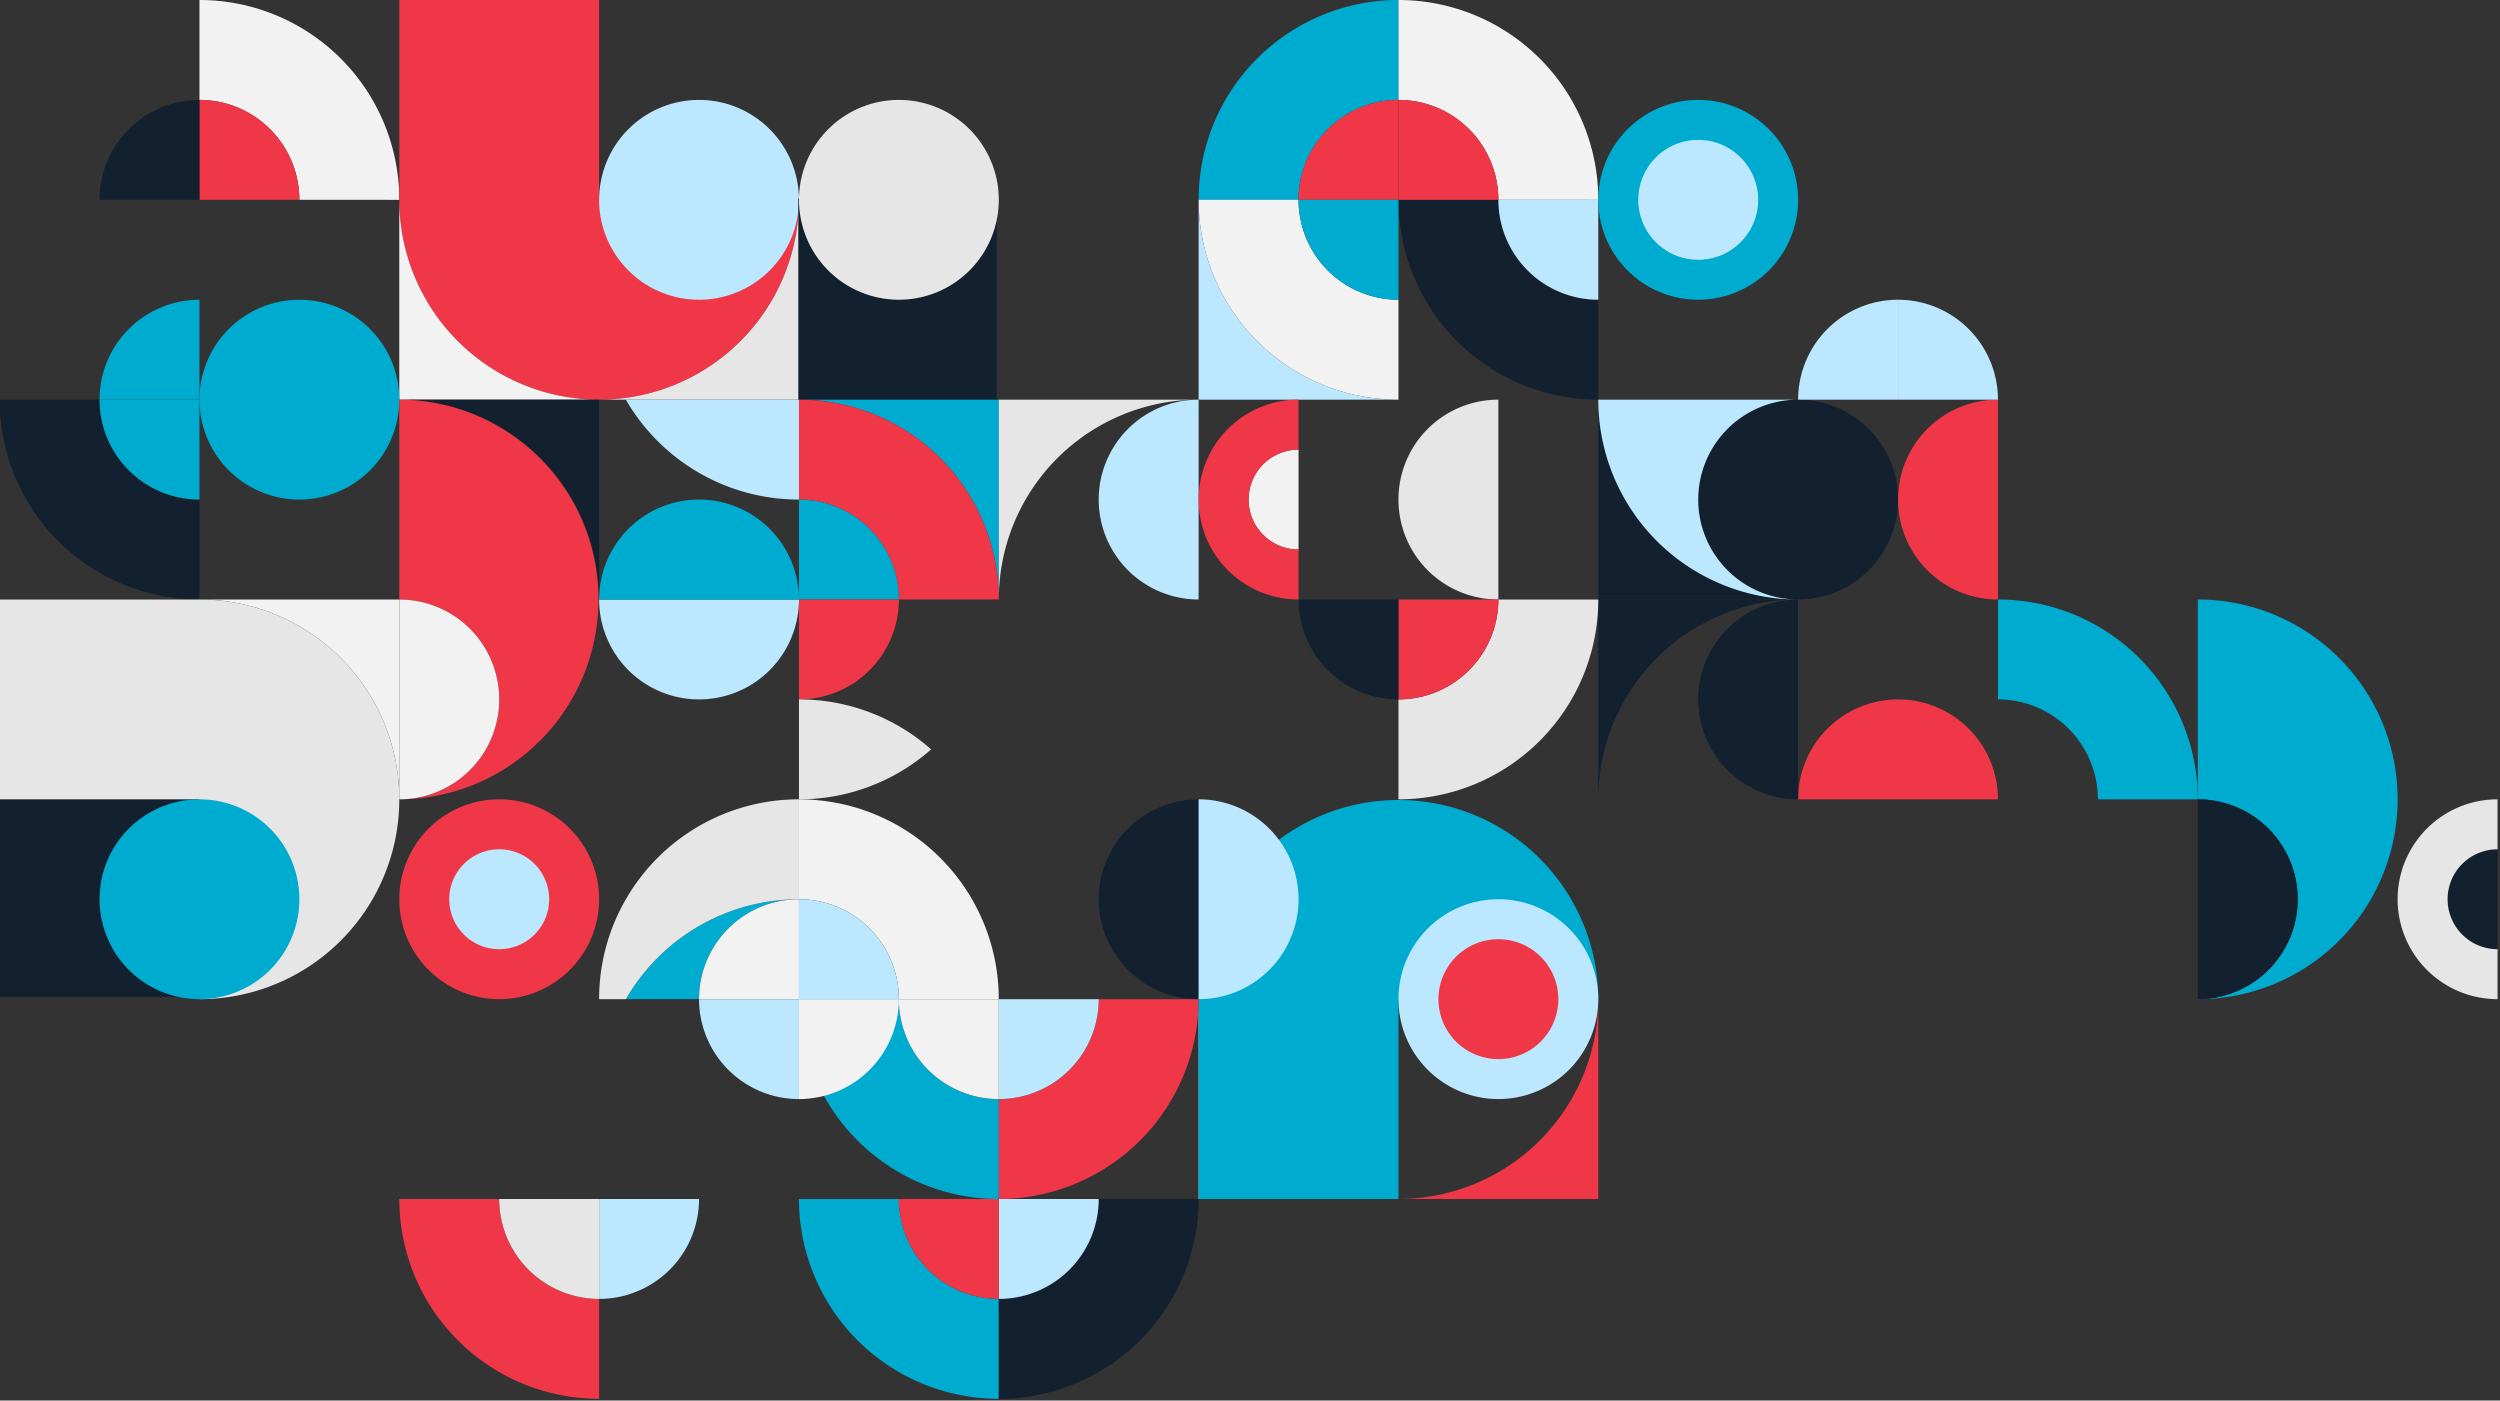 <svg xmlns="http://www.w3.org/2000/svg" xmlns:xlink="http://www.w3.org/1999/xlink" width="1071" height="600" viewBox="0 0 1071 600"><rect x="0" y="0" width="1071" height="600" fill="#333333" stroke="none"/><defs><clipPath id="a"><rect width="1071" height="600" transform="translate(0 0)" fill="none"/></clipPath></defs><g transform="translate(-0.151 0)"><g transform="translate(0.151 0)" clip-path="url(#a)"><path d="M85.609,773.609V730.8A42.8,42.8,0,0,1,42.8,688H0a85.609,85.609,0,0,0,85.609,85.608" transform="translate(-0.158 -516.783)" fill="#13202f"/><path d="M214.8,558.8V516A42.8,42.8,0,0,0,172,558.8Z" transform="translate(-129.354 -387.587)" fill="#00abd0"/><path d="M214.8,730.8V688H172a42.8,42.8,0,0,0,42.8,42.8" transform="translate(-129.354 -516.783)" fill="#00abd0"/><path d="M344,1032h85.609v85.609A85.609,85.609,0,0,0,344,1032" transform="translate(-258.55 -775.174)" fill="#f2f2f2"/><rect width="85" height="85" transform="translate(0 342)" fill="#13202f"/><path d="M0,1117.609V1032H85.609a85.608,85.608,0,1,1,0,171.217v-85.608Z" transform="translate(-0.158 -775.174)" fill="#e6e6e6"/><path d="M172,1418.8a42.8,42.8,0,1,1,42.8,42.8,42.8,42.8,0,0,1-42.8-42.8" transform="translate(-129.354 -1033.566)" fill="#00abd0"/><path d="M429.609,85.609A85.609,85.609,0,0,0,344,0V42.8a42.8,42.8,0,0,1,42.8,42.8Z" transform="translate(-258.55 0)" fill="#f2f2f2"/><path d="M386.8,214.8A42.8,42.8,0,0,0,344,172v42.8Z" transform="translate(-258.55 -129.196)" fill="#f03748"/><path d="M214.8,214.8V172A42.8,42.8,0,0,0,172,214.8Z" transform="translate(-129.354 -129.196)" fill="#13202f"/><path d="M859.217,85.609a85.616,85.616,0,0,1-159.765,42.8c-.135-.235-.271-.471-.4-.707A85.2,85.2,0,0,1,688,85.609V0h85.608V85.609Z" transform="translate(-516.941 0)" fill="#f03748"/><path d="M1032,429.609A85.609,85.609,0,0,0,1117.609,344v85.609Z" transform="translate(-775.333 -258.392)" fill="#e6e6e6"/><path d="M688,429.609V344a85.609,85.609,0,0,0,85.608,85.609Z" transform="translate(-516.941 -258.392)" fill="#f2f2f2"/><path d="M1032,214.8a42.8,42.8,0,1,1,42.8,42.8,42.8,42.8,0,0,1-42.8-42.8" transform="translate(-775.333 -129.196)" fill="#bbe8ff"/><path d="M773.609,2106.8v42.8A85.609,85.609,0,0,1,688,2064h42.8a42.8,42.8,0,0,0,42.8,42.8" transform="translate(-516.941 -1550.349)" fill="#f03748"/><path d="M1074.8,2064a42.8,42.8,0,0,1-42.8,42.8V2064Z" transform="translate(-775.333 -1550.349)" fill="#bbe8ff"/><path d="M902.8,2064v42.8A42.8,42.8,0,0,1,860,2064Z" transform="translate(-646.137 -1550.349)" fill="#e6e6e6"/><path d="M2149.609,1805.609A85.609,85.609,0,0,1,2064,1720v85.609Z" transform="translate(-1550.507 -1291.957)" fill="#e6e6e6"/><path d="M2493.608,1805.609V1720A85.609,85.609,0,0,1,2408,1805.609Z" transform="translate(-1808.898 -1291.957)" fill="#f03748"/><path d="M2149.609,429.609A85.609,85.609,0,0,1,2064,344v85.609Z" transform="translate(-1550.507 -258.392)" fill="#bbe8ff"/><path d="M2149.609,42.8V0A85.609,85.609,0,0,0,2064,85.609h42.8a42.8,42.8,0,0,1,42.8-42.8" transform="translate(-1550.507 0)" fill="#00abd0"/><path d="M2493.608,85.609A85.609,85.609,0,0,0,2408,0V42.8a42.8,42.8,0,0,1,42.8,42.8Z" transform="translate(-1808.898 0)" fill="#f2f2f2"/><path d="M2408,344h42.8a42.8,42.8,0,0,0,42.8,42.8v42.8A85.609,85.609,0,0,1,2408,344" transform="translate(-1808.898 -258.392)" fill="#13202f"/><path d="M2149.609,429.609V386.8a42.8,42.8,0,0,1-42.8-42.8H2064a85.609,85.609,0,0,0,85.609,85.609" transform="translate(-1550.507 -258.392)" fill="#f2f2f2"/><path d="M2580,344h42.8v42.8A42.8,42.8,0,0,1,2580,344" transform="translate(-1938.094 -258.392)" fill="#bbe8ff"/><path d="M2450.8,214.8A42.8,42.8,0,0,0,2408,172v42.8Z" transform="translate(-1808.898 -129.196)" fill="#f03748"/><path d="M2278.8,214.8V172a42.8,42.8,0,0,0-42.8,42.8Z" transform="translate(-1679.702 -129.196)" fill="#f03748"/><path d="M2278.8,386.8V344H2236a42.8,42.8,0,0,0,42.8,42.8" transform="translate(-1679.702 -258.392)" fill="#00abd0"/><path d="M1805.609,1720h-42.8a42.8,42.8,0,0,1-42.8,42.8v42.8A85.609,85.609,0,0,0,1805.609,1720" transform="translate(-1292.115 -1291.957)" fill="#f03748"/><path d="M1461.609,1805.609v-42.8a42.8,42.8,0,0,1-42.8-42.8H1376a85.609,85.609,0,0,0,85.608,85.609" transform="translate(-1033.724 -1291.957)" fill="#00abd0"/><path d="M1762.8,1720H1720v42.8a42.8,42.8,0,0,0,42.8-42.8" transform="translate(-1292.115 -1291.957)" fill="#bbe8ff"/><path d="M1590.8,1762.8V1720H1548a42.8,42.8,0,0,0,42.8,42.8" transform="translate(-1162.92 -1291.957)" fill="#f2f2f2"/><rect width="85" height="87" transform="translate(342 85)" fill="#13202f"/><path d="M1461.609,214.8a42.8,42.8,0,1,1-42.8-42.8,42.8,42.8,0,0,1,42.8,42.8" transform="translate(-1033.724 -129.196)" fill="#e6e6e6"/><path d="M429.609,558.8a42.8,42.8,0,1,0-42.8,42.8,42.8,42.8,0,0,0,42.8-42.8" transform="translate(-258.55 -387.587)" fill="#00abd0"/><path d="M1461.609,2106.8v42.8A85.609,85.609,0,0,1,1376,2064h42.8a42.8,42.8,0,0,0,42.8,42.8" transform="translate(-1033.724 -1550.349)" fill="#00abd0"/><path d="M1805.609,2064A85.609,85.609,0,0,1,1720,2149.609v-42.8a42.8,42.8,0,0,0,42.8-42.8Z" transform="translate(-1292.115 -1550.349)" fill="#13202f"/><path d="M1762.8,2064a42.8,42.8,0,0,1-42.8,42.8V2064Z" transform="translate(-1292.115 -1550.349)" fill="#bbe8ff"/><path d="M1590.8,2064v42.8A42.8,42.8,0,0,1,1548,2064Z" transform="translate(-1162.92 -1550.349)" fill="#f03748"/><path d="M2752,214.8a42.8,42.8,0,1,0,42.8-42.8,42.8,42.8,0,0,0-42.8,42.8" transform="translate(-2067.29 -129.196)" fill="#00abd0"/><path d="M2820.8,266.483a25.683,25.683,0,1,0,25.682-25.683,25.682,25.682,0,0,0-25.682,25.683" transform="translate(-2118.968 -180.874)" fill="#bbe8ff"/><path d="M2837.609,773.609H2752V688a85.609,85.609,0,0,0,85.608,85.608" transform="translate(-2067.29 -516.783)" fill="#13202f"/><path d="M3009.608,730.8a42.8,42.8,0,1,1-42.8-42.8,42.8,42.8,0,0,1,42.8,42.8" transform="translate(-2196.485 -516.783)" fill="#13202f"/><path d="M2064,1461.609v85.609h85.609v-85.609h85.608a85.609,85.609,0,0,0-171.217,0" transform="translate(-1550.507 -1033.566)" fill="#00abd0"/><path d="M2408,730.8a42.763,42.763,0,0,1,42.8-42.8v85.608a42.762,42.762,0,0,1-42.8-42.8" transform="translate(-1808.898 -516.783)" fill="#e6e6e6"/><path d="M3525.609,1117.609A85.609,85.609,0,0,0,3440,1032v42.8a42.8,42.8,0,0,1,42.8,42.8Z" transform="translate(-2584.072 -775.174)" fill="#00abd0"/><path d="M3181.608,1246.8a42.8,42.8,0,0,0-85.608,0Z" transform="translate(-2325.681 -904.37)" fill="#f03748"/><path d="M3310.8,773.609V688a42.8,42.8,0,1,0,0,85.608" transform="translate(-2454.876 -516.783)" fill="#f03748"/><path d="M3784,1117.609V1032a85.608,85.608,0,1,1,0,171.217,42.8,42.8,0,1,0,0-85.608" transform="translate(-2842.463 -775.174)" fill="#00abd0"/><path d="M3784,1461.609V1376a42.8,42.8,0,1,1,0,85.608" transform="translate(-2842.463 -1033.566)" fill="#13202f"/><path d="M4235.4,1504.8V1462a21.4,21.4,0,0,0,0,42.8" transform="translate(-3165.453 -1098.164)" fill="#13202f"/><path d="M4149.4,1418.8a21.4,21.4,0,0,1,21.4-21.4V1376a42.8,42.8,0,0,0,0,85.608v-21.4a21.4,21.4,0,0,1-21.4-21.4" transform="translate(-3100.855 -1033.566)" fill="#e6e6e6"/><path d="M3310.8,558.8A42.8,42.8,0,0,0,3268,516v42.8Z" transform="translate(-2454.876 -387.587)" fill="#bbe8ff"/><path d="M3138.8,558.8V516a42.8,42.8,0,0,0-42.8,42.8Z" transform="translate(-2325.681 -387.587)" fill="#bbe8ff"/><path d="M2837.609,773.609A85.609,85.609,0,0,1,2752,688h85.608a42.8,42.8,0,0,0,0,85.608" transform="translate(-2067.29 -516.783)" fill="#bbe8ff"/><path d="M2837.609,1032H2752v85.609A85.609,85.609,0,0,1,2837.609,1032" transform="translate(-2067.29 -775.174)" fill="#13202f"/><path d="M2966.8,1032v85.609a42.8,42.8,0,0,1,0-85.609" transform="translate(-2196.485 -775.174)" fill="#13202f"/><path d="M1461.609,773.609V688H1376a85.609,85.609,0,0,1,85.608,85.608" transform="translate(-1033.724 -516.783)" fill="#00abd0"/><path d="M1461.609,773.609A85.609,85.609,0,0,0,1376,688v42.8a42.8,42.8,0,0,1,42.8,42.8Z" transform="translate(-1033.724 -516.783)" fill="#f03748"/><path d="M1418.8,902.8A42.8,42.8,0,0,0,1376,860v42.8Z" transform="translate(-1033.724 -645.979)" fill="#00abd0"/><path d="M1418.8,1032H1376v42.8a42.8,42.8,0,0,0,42.8-42.8" transform="translate(-1033.724 -775.174)" fill="#f03748"/><path d="M1117.609,1032a42.8,42.8,0,1,1-85.609,0Z" transform="translate(-775.333 -775.174)" fill="#bbe8ff"/><path d="M1117.609,902.8H1032a42.8,42.8,0,1,1,85.609,0" transform="translate(-775.333 -645.979)" fill="#00abd0"/><path d="M1892,1418.8a42.8,42.8,0,0,0,42.8,42.8V1376a42.8,42.8,0,0,0-42.8,42.8" transform="translate(-1421.311 -1033.566)" fill="#13202f"/><path d="M2064,1376v85.608a42.8,42.8,0,1,0,0-85.608" transform="translate(-1550.507 -1033.566)" fill="#bbe8ff"/><path d="M1805.609,688A85.609,85.609,0,0,0,1720,773.609V688Z" transform="translate(-1292.115 -516.783)" fill="#e6e6e6"/><path d="M1934.8,688v85.608a42.8,42.8,0,1,1,0-85.608" transform="translate(-1421.311 -516.783)" fill="#bbe8ff"/><path d="M1152.177,688v42.8a85.577,85.577,0,0,1-74.156-42.8Z" transform="translate(-809.901 -516.783)" fill="#bbe8ff"/><path d="M1432.623,1225.4A85.274,85.274,0,0,0,1376,1204v42.8a85.274,85.274,0,0,0,56.623-21.4" transform="translate(-1033.724 -904.37)" fill="#e6e6e6"/><path d="M2171.4,774v42.8a21.4,21.4,0,0,1,0-42.8" transform="translate(-1615.104 -581.381)" fill="#f2f2f2"/><path d="M2085.4,730.8a21.4,21.4,0,0,0,21.4,21.4v21.4a42.8,42.8,0,0,1,0-85.608v21.4a21.4,21.4,0,0,0-21.4,21.4" transform="translate(-1550.507 -516.783)" fill="#f03748"/><path d="M1078.02,1590.8h31.352a42.8,42.8,0,0,1,42.8-42.8,85.576,85.576,0,0,0-74.156,42.8" transform="translate(-809.9 -1162.762)" fill="#00abd0"/><path d="M1032,1461.609h11.453a85.578,85.578,0,0,1,74.156-42.8V1376a85.478,85.478,0,0,0-73.671,41.979c-.163.274-.325.55-.485.825a85.221,85.221,0,0,0-11.453,42.8" transform="translate(-775.333 -1033.566)" fill="#e6e6e6"/><path d="M1376,1376v42.8a42.8,42.8,0,0,1,42.8,42.8h42.8A85.609,85.609,0,0,0,1376,1376" transform="translate(-1033.724 -1033.566)" fill="#f2f2f2"/><path d="M1204,1590.8h42.8V1548a42.8,42.8,0,0,0-42.8,42.8" transform="translate(-904.528 -1162.762)" fill="#f2f2f2"/><path d="M1204,1720a42.8,42.8,0,0,0,42.8,42.8V1720Z" transform="translate(-904.528 -1291.957)" fill="#bbe8ff"/><path d="M1376,1720v42.8a42.8,42.8,0,0,0,42.8-42.8Z" transform="translate(-1033.724 -1291.957)" fill="#f2f2f2"/><path d="M1376,1548v42.8h42.8A42.8,42.8,0,0,0,1376,1548" transform="translate(-1033.724 -1162.762)" fill="#bbe8ff"/><path d="M2493.608,1032A85.609,85.609,0,0,1,2408,1117.609v-42.8a42.8,42.8,0,0,0,42.8-42.8Z" transform="translate(-1808.898 -775.174)" fill="#e6e6e6"/><path d="M2450.8,1032a42.8,42.8,0,0,1-42.8,42.8V1032Z" transform="translate(-1808.898 -775.174)" fill="#f03748"/><path d="M2278.8,1032v42.8A42.8,42.8,0,0,1,2236,1032Z" transform="translate(-1679.702 -775.174)" fill="#13202f"/><path d="M688,688h85.608v85.608A85.609,85.609,0,0,0,688,688" transform="translate(-516.941 -516.783)" fill="#13202f"/><path d="M688,773.609V688a85.609,85.609,0,0,1,0,171.217,42.8,42.8,0,0,0,0-85.609" transform="translate(-516.941 -516.783)" fill="#f03748"/><path d="M688,1117.609V1032a42.8,42.8,0,0,1,0,85.609" transform="translate(-516.941 -775.174)" fill="#f2f2f2"/><path d="M2408,1590.8a42.8,42.8,0,1,1,42.8,42.8,42.8,42.8,0,0,1-42.8-42.8" transform="translate(-1808.898 -1162.762)" fill="#bbe8ff"/><path d="M2476.8,1642.483a25.683,25.683,0,1,1,25.682,25.682,25.682,25.682,0,0,1-25.682-25.682" transform="translate(-1860.577 -1214.44)" fill="#f03748"/><path d="M688,1418.8a42.8,42.8,0,1,1,42.8,42.8,42.8,42.8,0,0,1-42.8-42.8" transform="translate(-516.941 -1033.566)" fill="#f03748"/><path d="M774,1483.4a21.4,21.4,0,1,1,21.4,21.4,21.4,21.4,0,0,1-21.4-21.4" transform="translate(-581.539 -1098.164)" fill="#bbe8ff"/></g></g></svg>